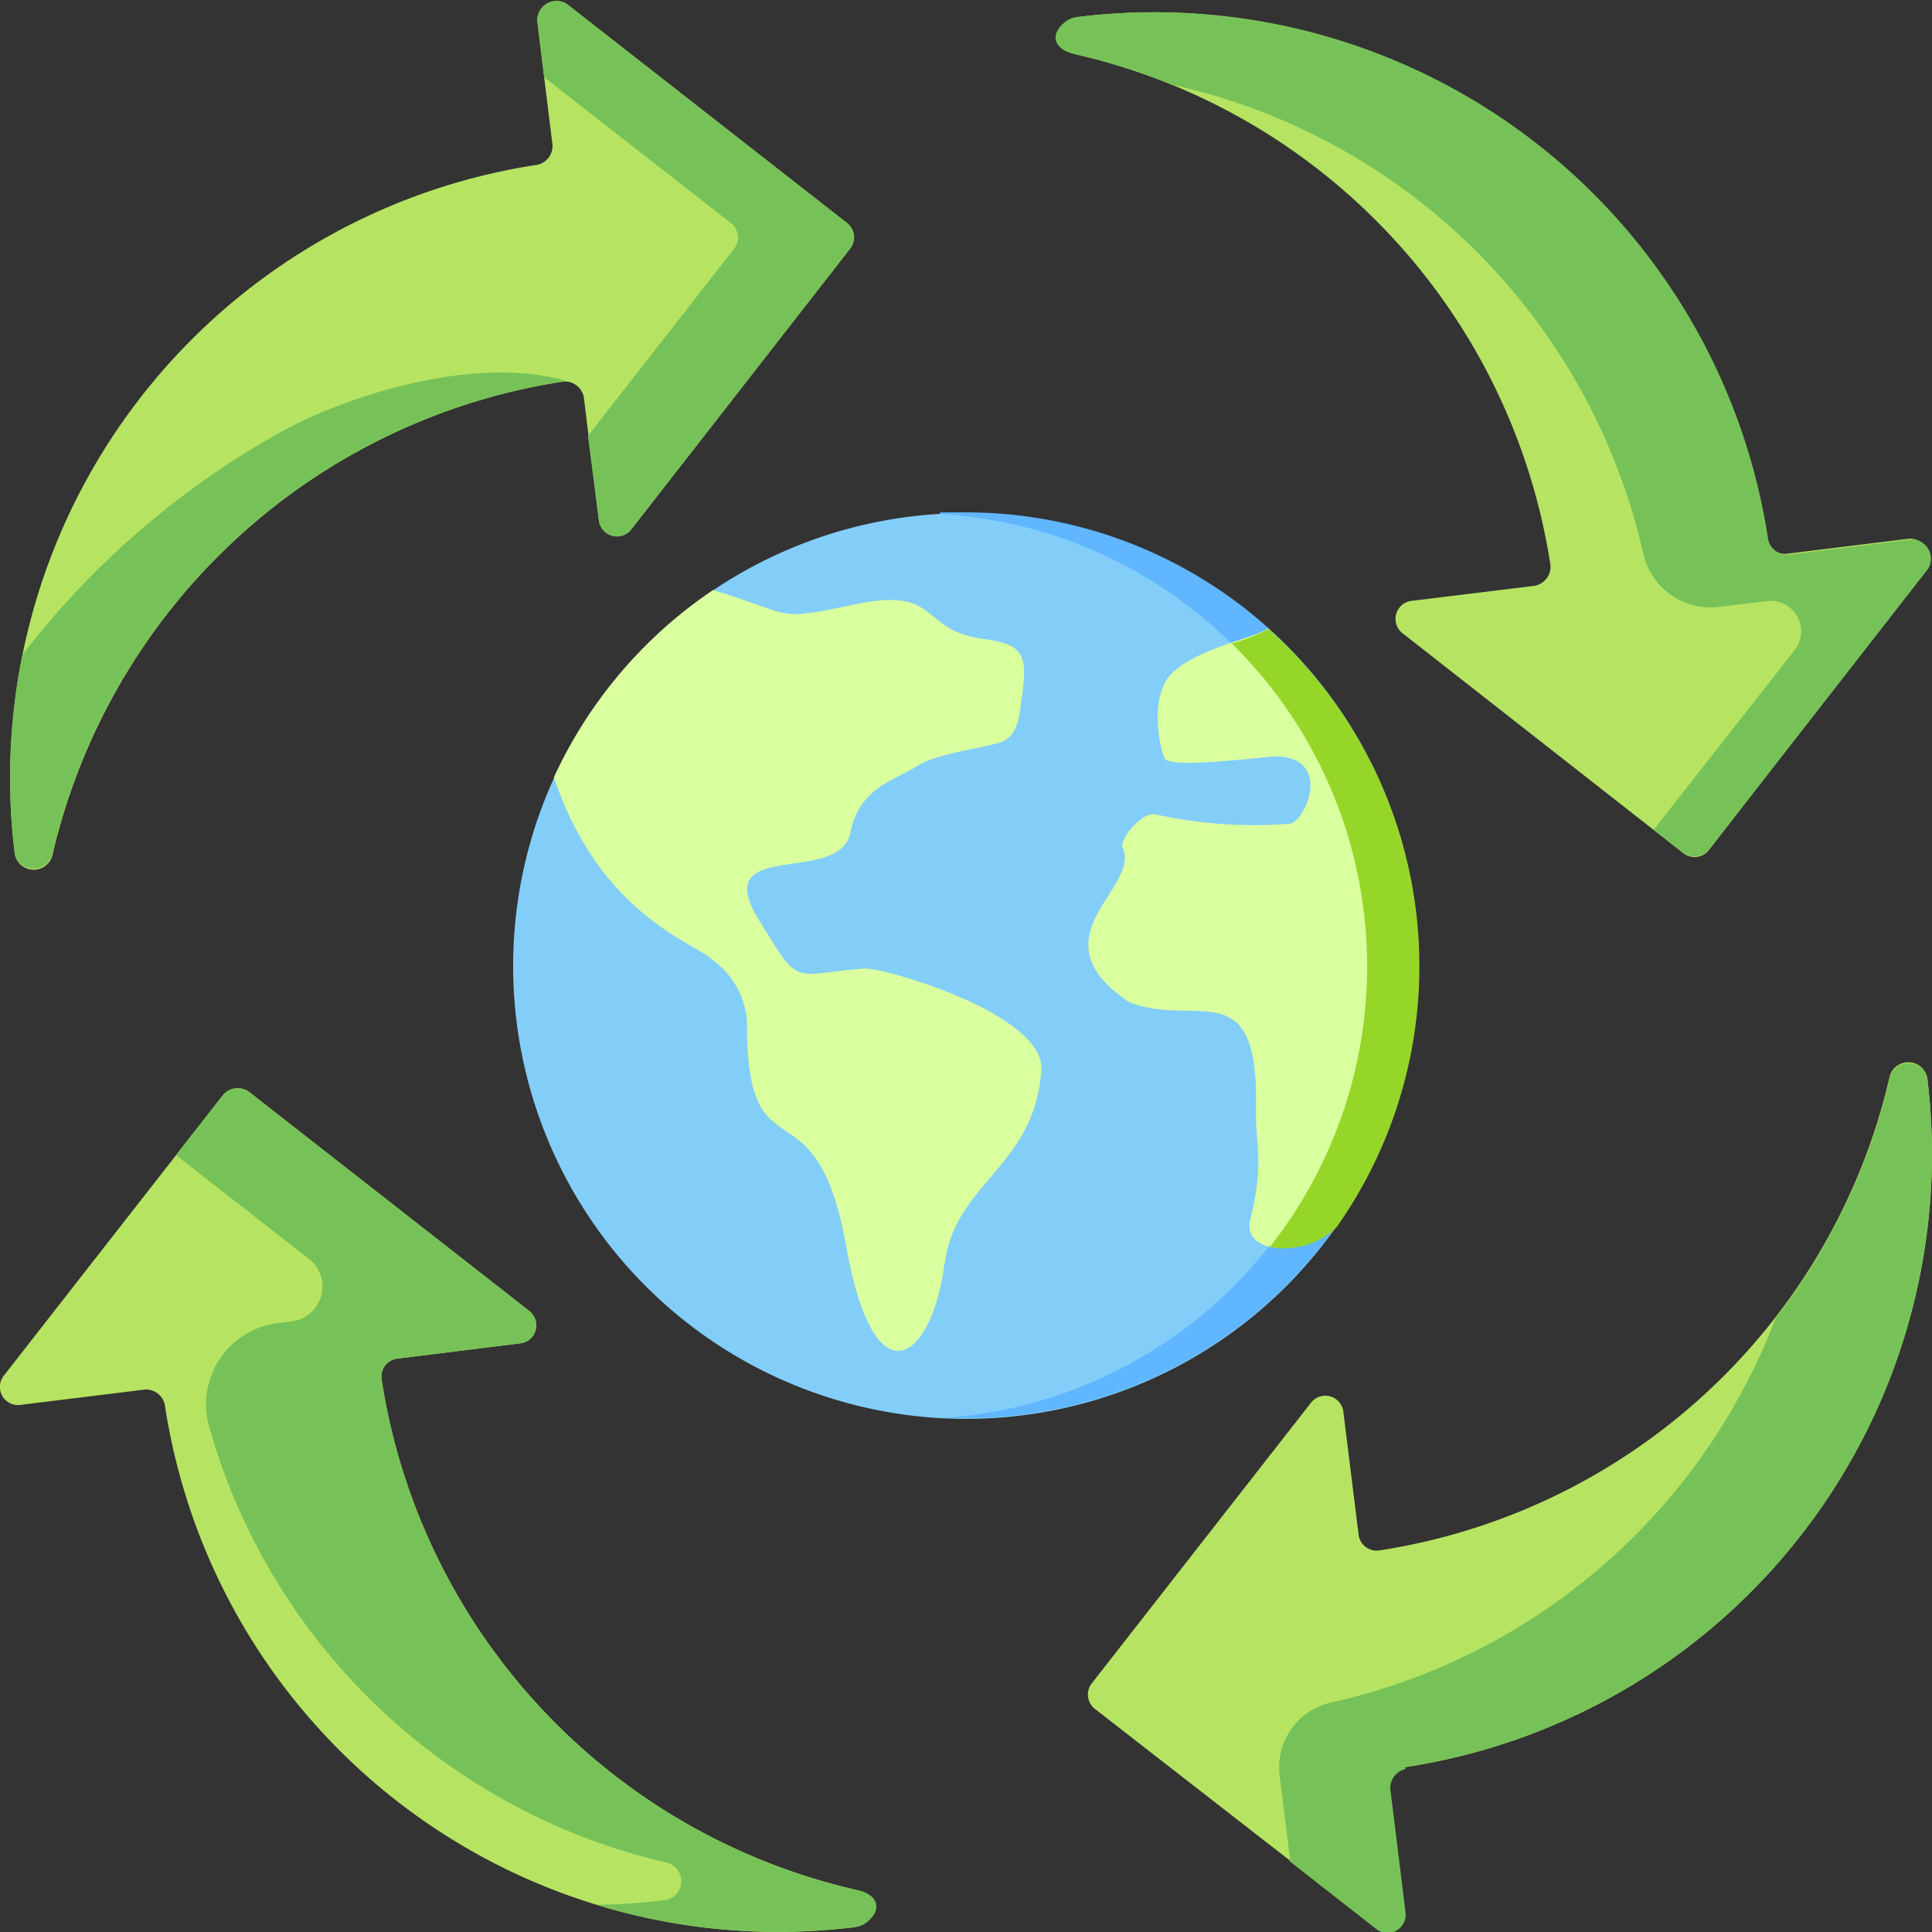 <svg xmlns="http://www.w3.org/2000/svg" viewBox="0 0 100 100"><rect x="0" y="0" width="100" height="100" fill="#333333" stroke="none"/><defs><style>.cls-1{fill:#82cef9;}.cls-1,.cls-2,.cls-3,.cls-4{fill-rule:evenodd;}.cls-2{fill:#60b6ff;}.cls-3{fill:#daff9f;}.cls-4{fill:#96d629;}.cls-5{fill:#b6e462;}.cls-6{fill:#77c258;}</style></defs><title>icon-recyle</title><g id="圖層_2" data-name="圖層 2"><g id="圖層_1-2" data-name="圖層 1"><g id="recyle_earth" data-name="recyle earth"><g id="earth"><path class="cls-1" d="M73.44,50A23.44,23.44,0,1,1,50,26.56,23.45,23.45,0,0,1,73.44,50Z"/><path class="cls-2" d="M48.65,26.6a23.44,23.44,0,0,1,0,46.8c.45,0,.9,0,1.35,0a23.44,23.44,0,0,0,0-46.88c-.45,0-.9,0-1.35,0Z"/><path class="cls-3" d="M48.9,65.41c.52-4.19,4.64-5,5-10,.22-2.94-8.22-5.35-9.16-5.28-3.87.31-3.28,1-5.44-2.48-2.7-4.34,4.17-1.76,4.72-4.56.45-2.3,2.22-2.67,3.47-3.45,1-.62,2.81-.81,4.18-1.18,1.12-.3,1.1-1.58,1.25-2.59.31-2.2-.16-2.54-2.1-2.81-3.23-.46-2.15-2.7-6.5-1.79s-3.07.58-7.41-.73a23.58,23.58,0,0,0-8.24,9.69c2.41,7.2,7.36,8.58,8.2,9.45a4.29,4.29,0,0,1,1.8,3.71c.09,7.66,3.57,2.37,5.13,11.12,1.48,8.29,4.48,5.78,5.08.9Zm9.65-13.47c-5.23-3.43.56-5.93-.45-8.1-.16-.35,1-1.92,1.79-1.67a23.42,23.42,0,0,0,6.91.46c.82-.22,2.13-3.37-.7-3.48-.61,0-5.53.67-5.81.11s-.84-3.3.42-4.46c1.46-1.33,4.38-1.8,4.91-2.28a23.43,23.43,0,0,1,3.5,31c-1.65,1.58-4.85,1.41-4.41-.39.75-3,.26-3.84.3-5.71.15-7.13-3-4.23-6.46-5.51Z"/><path class="cls-4" d="M63.72,33.27a23.45,23.45,0,0,1,2,31.28,4,4,0,0,0,3.44-1,23.43,23.43,0,0,0-3.5-31,8.74,8.74,0,0,1-1.9.75Z"/></g><g id="recyle"><g id="righttop"><path class="cls-5" d="M80.25,29.24A32.12,32.12,0,0,0,55.68,2.81,1,1,0,0,1,55.77.88h0a32.09,32.09,0,0,1,35.65,27,1,1,0,0,0,1,.79l6.42-.79a1,1,0,0,1,.86,1.52L88.45,44a.94.94,0,0,1-1.32.16L72.6,32.78a.94.94,0,0,1,.46-1.68l6.37-.78a1,1,0,0,0,.82-1.08Z"/><path class="cls-6" d="M98.94,27.92l-6.42.79a1,1,0,0,1-1-.79A32.09,32.09,0,0,0,55.82.88a1.13,1.13,0,0,0-.63.21c-.89.66-.67,1.46.42,1.71a31.18,31.18,0,0,1,5,1.57A32.14,32.14,0,0,1,85.05,28.63,3.57,3.57,0,0,0,89,31.41l2.46-.3a1.58,1.58,0,0,1,1.43,2.54L85.6,42.94l1.52,1.19A1,1,0,0,0,88.45,44L99.8,29.44a1,1,0,0,0-.86-1.52Z"/></g><g id="rightbottom"><path class="cls-5" d="M71.39,80.25A32.11,32.11,0,0,0,97.82,55.68a1,1,0,0,1,1.93.09.09.09,0,0,0,0,0A32.1,32.1,0,0,1,72.71,91.47a1,1,0,0,0-.79,1l.79,6.42a.94.94,0,0,1-1.51.86L56.67,88.45a.94.94,0,0,1-.16-1.32L67.86,72.6a.94.94,0,0,1,1.67.46l.79,6.37a.94.94,0,0,0,1.07.82Z"/><path class="cls-6" d="M72.71,91.47A32.1,32.1,0,0,0,99.76,55.82a.09.09,0,0,1,0,0,1,1,0,0,0-1.93-.1,32.08,32.08,0,0,1-5.92,12.5,32.1,32.1,0,0,1-23,19.9,3.44,3.44,0,0,0-2.68,3.77l.51,4.1a1.25,1.25,0,0,1,0,.34l4.5,3.52a.94.94,0,0,0,1.51-.86l-.79-6.42a1,1,0,0,1,.79-1Z"/></g><g id="leftbottom"><path class="cls-5" d="M19.75,71.39A32.11,32.11,0,0,0,44.32,97.82a1,1,0,0,1-.09,1.93h0A32.1,32.1,0,0,1,8.53,72.71a1,1,0,0,0-1-.79l-6.42.79A.94.94,0,0,1,.2,71.2L11.55,56.67a1,1,0,0,1,1.32-.17L27.4,67.86a.94.94,0,0,1-.46,1.67l-6.37.79a.94.94,0,0,0-.82,1.07Z"/><path class="cls-6" d="M44.39,97.84A32.12,32.12,0,0,1,19.75,71.39a.94.94,0,0,1,.82-1.07l6.37-.79a.94.94,0,0,0,.46-1.67L12.87,56.5a1,1,0,0,0-1.32.17L9.11,59.79,16,65.17a1.81,1.81,0,0,1-.9,3.22l-.7.09a4.24,4.24,0,0,0-3.58,5.35A32.12,32.12,0,0,0,34.56,96.42a1,1,0,0,1-.08,1.93h-.06a32.9,32.9,0,0,1-3.55.24,32.14,32.14,0,0,0,13.31,1.16,1.21,1.21,0,0,0,.63-.21c.89-.66.67-1.47-.42-1.71Z"/></g><g id="leftop"><path class="cls-5" d="M29.13,19.75A32.12,32.12,0,0,0,2.7,44.32a1,1,0,0,1-1.93-.09.09.09,0,0,0,0,0A32.1,32.1,0,0,1,27.81,8.53a1,1,0,0,0,.79-1l-.79-6.42A1,1,0,0,1,29.33.2L43.85,11.55A.94.94,0,0,1,44,12.87L32.67,27.4A.94.94,0,0,1,31,26.94l-.78-6.37a1,1,0,0,0-1.08-.82Z"/><path class="cls-6" d="M14.83,22.2A43.63,43.63,0,0,0,1.16,33.89a32.1,32.1,0,0,0-.4,10.29.09.09,0,0,1,0,0,1,1,0,0,0,1.93.09A32.13,32.13,0,0,1,27.75,20q.67-.14,1.38-.24a.8.8,0,0,1,.31,0h0c-4.86-1.51-11.73.87-14.61,2.45Z"/><path class="cls-6" d="M43.85,11.55,29.33.2a1,1,0,0,0-1.52.86L28.17,4l9.69,7.57A.94.94,0,0,1,38,12.87l-7.57,9.69L31,26.94a.94.94,0,0,0,1.68.46L44,12.87a.94.94,0,0,0-.17-1.32Z"/></g></g></g></g></g></svg>